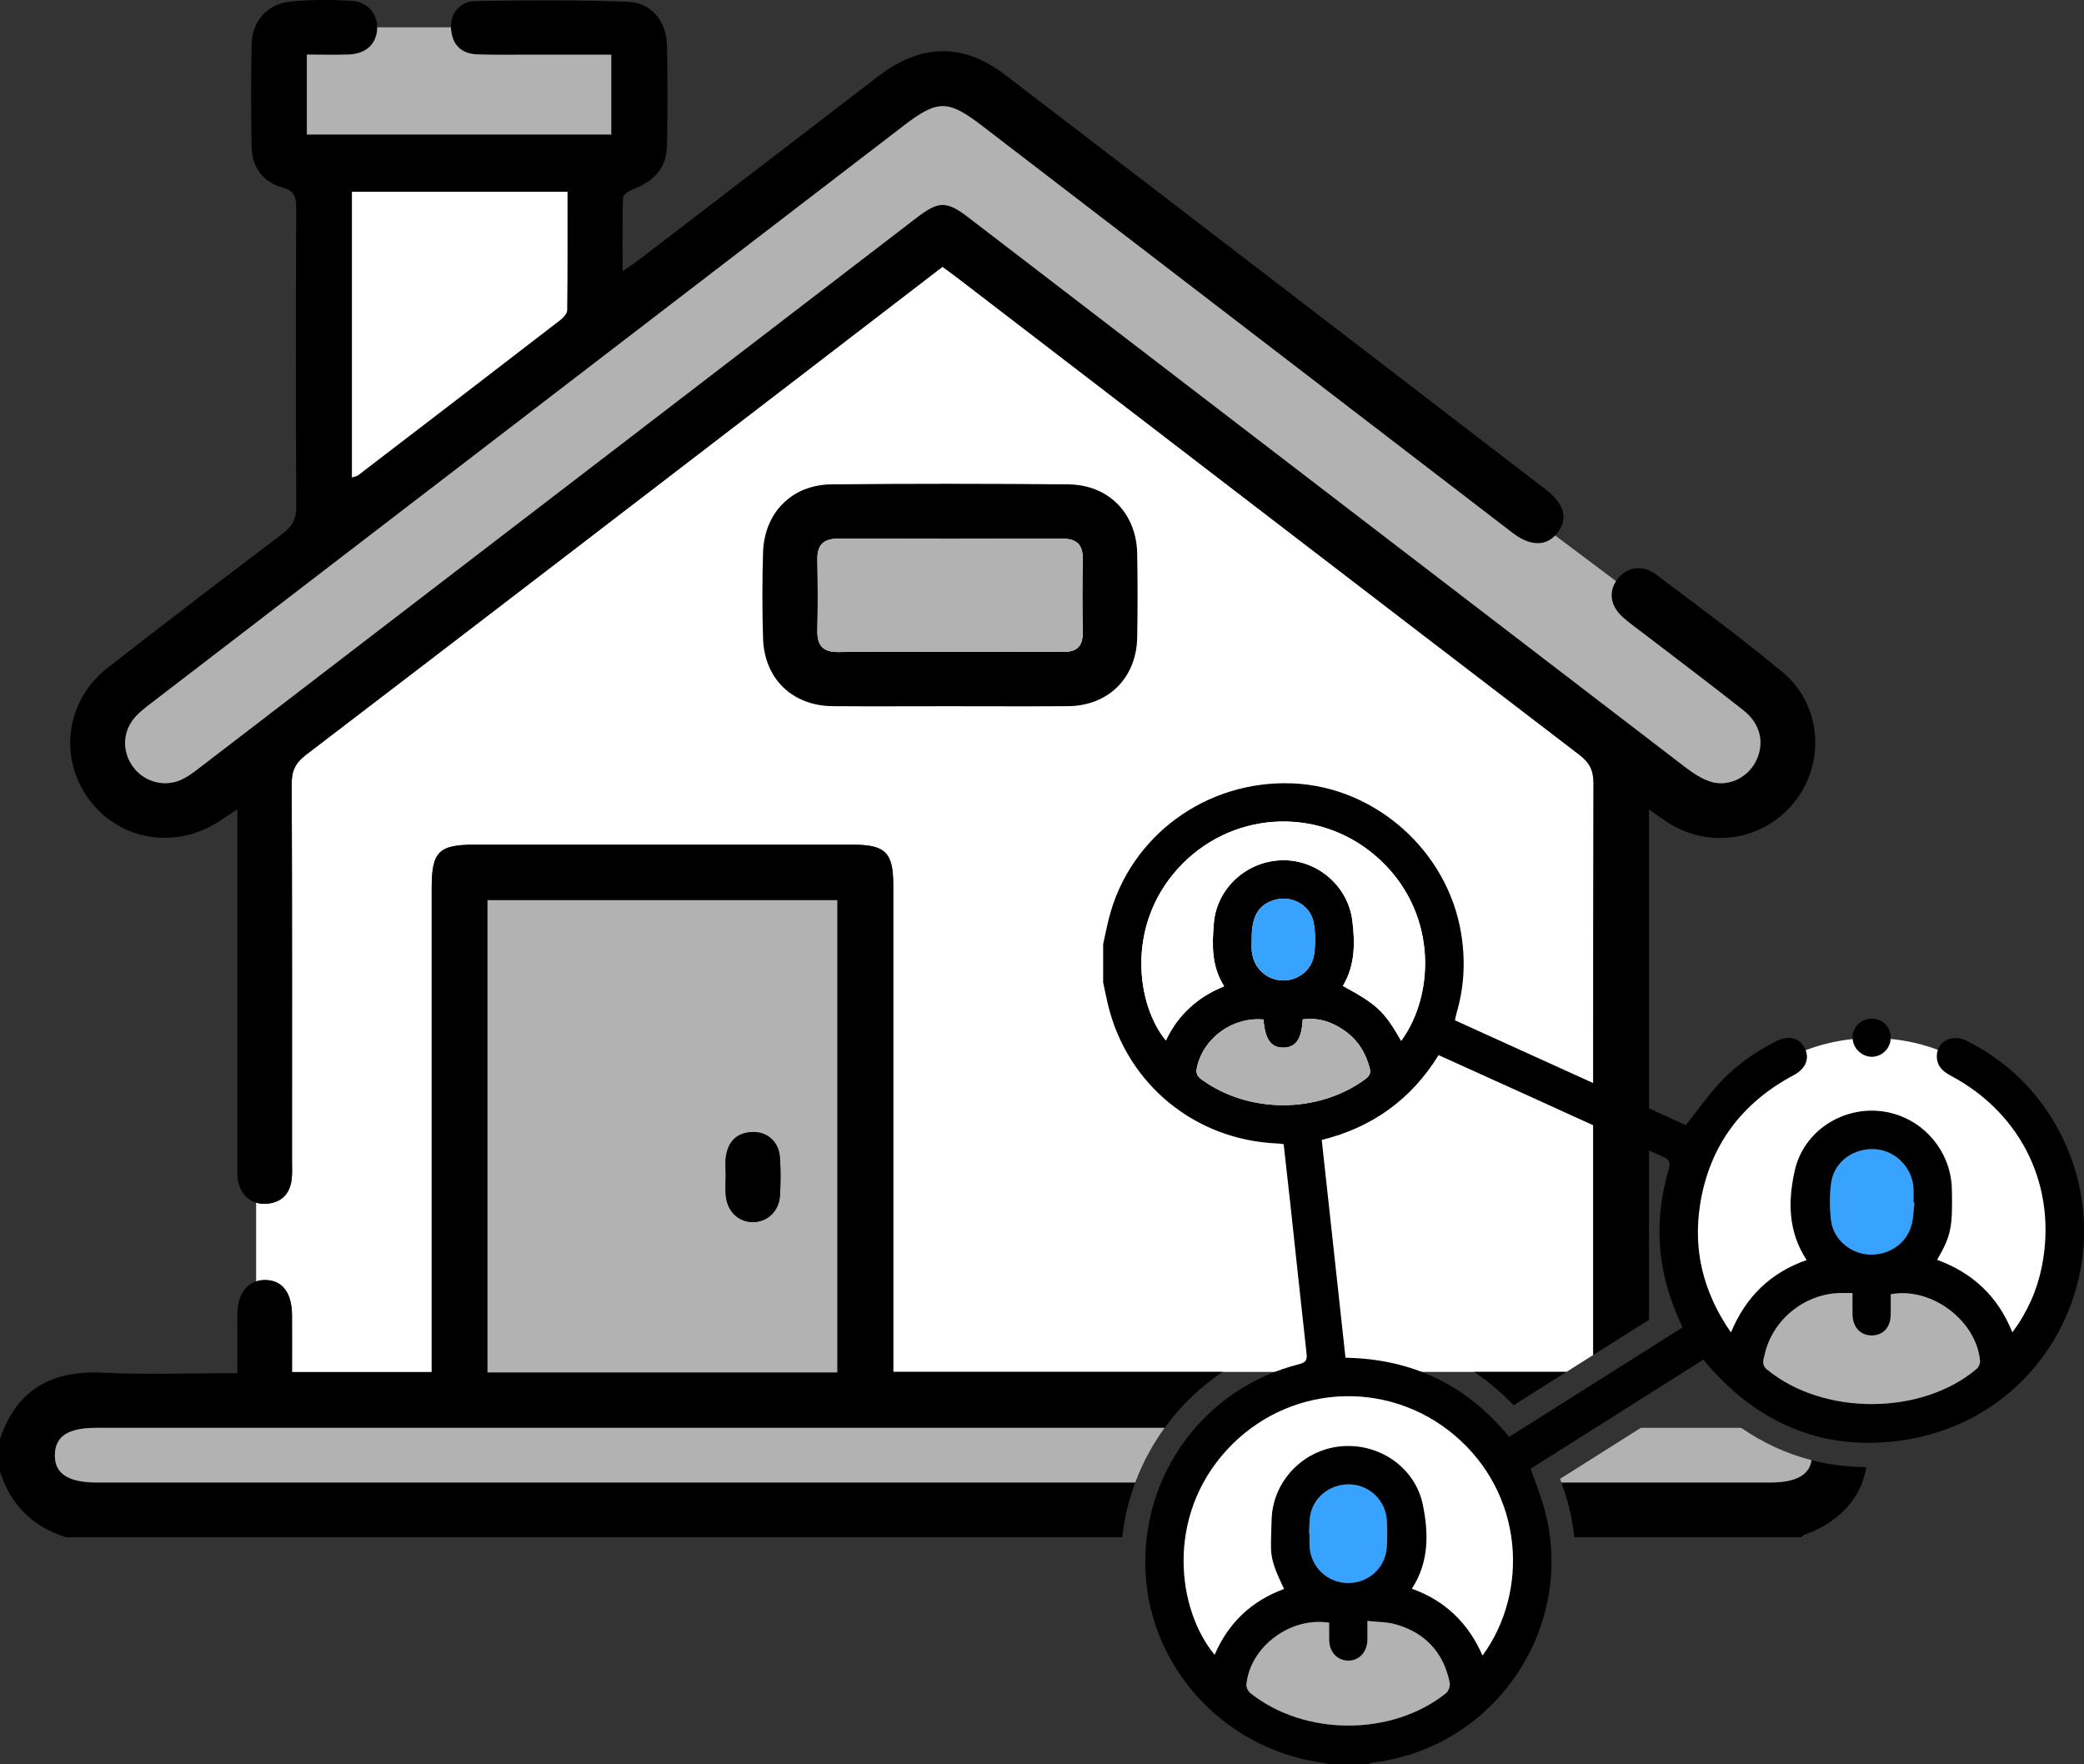 <?xml version="1.0" encoding="UTF-8"?>
<svg id="Layer_2" data-name="Layer 2" xmlns="http://www.w3.org/2000/svg" viewBox="0 0 428 362.3">
  <rect x="0" y="0" width="428" height="362.3" fill="#333333" stroke="none"/>
  <defs>
    <style>
      .cls-1 {
        fill: #fff;
      }

      .cls-2 {
        fill: #b2b2b2;
      }

      .cls-3 {
        fill: #38a2ff;
      }
    </style>
  </defs>
  <g id="Layer_2-2" data-name="Layer 2">
    <g>
      <path class="cls-1" d="M327.21,278.04v.22l-5.51,3.48H183.45v-4.69c0-31.81,.01-63.62,0-95.44,0-6.49-1.66-8.14-8.2-8.14-25.96-.01-51.91-.01-77.87,0-7.25,0-8.72,1.47-8.72,8.79-.01,31.69,0,63.38,0,95.06v4.45h-28.69c0-4.05,.02-7.89,0-11.73-.03-4.68-2.11-7.26-5.71-7.17-.6,.02-1.15,.11-1.66,.28v-16.17c.57,.17,1.2,.25,1.88,.23,3.11-.1,5.09-1.89,5.43-5.11,.13-1.24,.06-2.49,.06-3.74,0-25.83,.04-51.65-.06-77.48-.01-2.66,.82-4.25,2.92-5.86,19.23-14.69,38.44-29.41,57.64-44.13,1.03-.8,2.07-1.59,3.11-2.39,13.51-10.36,27.01-20.73,40.52-31.09,9.79-7.51,19.57-15.02,29.47-22.63,1.35,1,2.56,1.87,3.73,2.78,42.35,32.5,84.69,65.02,127.09,97.46,2.11,1.62,2.88,3.23,2.88,5.87-.09,39.05-.06,78.1-.06,117.15Z"/>
      <path d="M302.75,281.74c2.88,1.93,5.58,4.21,8.11,6.84l10.84-6.84h-18.95Zm63.39-143.66c-8.44-7.01-17.29-13.52-26.06-20.12-2.81-2.11-6.06-1.51-7.95,1.03-.09,.12-.17,.23-.24,.35-1.6,2.47-1.07,5.31,1.57,7.57,1.61,1.38,3.34,2.61,5.02,3.9,6.53,5.01,13.11,9.96,19.57,15.06,3.52,2.78,4.38,6.7,2.62,10.35-1.6,3.3-5.39,5.36-9.05,4.39-1.95-.53-3.82-1.77-5.47-3.03-5.25-4.03-10.51-8.05-15.76-12.08-43.85-33.6-87.68-67.24-131.52-100.86-4.47-3.43-6.11-3.38-10.55,.02-21.58,16.55-43.16,33.11-64.74,49.66-7.2,5.53-14.4,11.05-21.61,16.57-16.45,12.62-32.91,25.25-49.37,37.87-3.95,3.03-7.89,6.05-11.84,9.08-1.08,.83-2.2,1.66-3.43,2.24-3.41,1.61-7.45,.59-9.78-2.31-2.47-3.08-2.51-7.31,.06-10.34,.95-1.13,2.16-2.05,3.35-2.96,7.21-5.53,14.42-11.07,21.64-16.61,7.37-5.66,14.74-11.31,22.11-16.97,16.29-12.5,32.58-25,48.87-37.5,14.78-11.34,29.55-22.67,44.33-34.01,5.9-4.53,11.81-9.06,17.71-13.59,6.95-5.34,9.09-5.31,16.08,.05,5.88,4.51,11.76,9.03,17.64,13.54,30.43,23.36,60.87,46.71,91.31,70.06,3.43,2.64,6.6,2.79,8.75,.53,.16-.16,.31-.34,.46-.53,2.22-2.9,1.47-5.94-2.36-8.88-26.57-20.4-53.13-40.8-79.72-61.18-10.43-8-20.88-16-31.32-23.99-8.68-6.64-17.29-6.46-26.05,.25-10.32,7.91-20.64,15.83-30.96,23.74-5.92,4.53-11.83,9.07-17.74,13.6-1.04,.8-2.14,1.52-3.85,2.73,0-5.54-.09-10.35,.1-15.14,.02-.38,.49-.82,1.05-1.19,.4-.26,.85-.49,1.23-.63,4.25-1.59,6.67-4.47,6.75-8.89,.12-6.86,.13-13.72-.01-20.58-.1-4.83-3.2-8.73-7.91-8.9C118.61-.02,108.12,.04,97.65,.22c-3.17,.05-5.09,2.47-5.04,5.38,0,.14,0,.29,.02,.43,.28,3.22,2.15,5.01,5.36,5.14,3.49,.13,6.98,.05,10.48,.06h17.07V27.62H63.02V11.21c3,0,5.84,.09,8.68-.02,3.44-.14,5.58-2.14,5.76-5.16,.01-.14,.01-.29,.01-.43-.02-2.94-2.11-5.29-5.45-5.45-4.1-.21-8.25-.25-12.33,.17-4.81,.48-7.92,4.01-8.01,8.81-.15,6.98-.13,13.97-.01,20.96,.07,4.18,2.27,7.28,6.23,8.38,.86,.24,1.47,.53,1.91,.91,.85,.72,1.03,1.74,1.02,3.26-.07,20.46-.09,40.92,.01,61.38,.02,2.53-.81,4.08-2.79,5.57-1.82,1.38-3.64,2.75-5.45,4.13-10.21,7.75-20.39,15.54-30.49,23.42-8.6,6.7-10.16,18.46-3.82,27.05,6.29,8.52,18.01,10.38,27,4.29,.99-.67,1.99-1.31,3.45-2.27v4.58c0,22.71,0,45.42,.01,68.12,0,1.25-.11,2.54,.16,3.73,.5,2.22,1.78,3.78,3.69,4.34,.57,.17,1.2,.25,1.88,.23,3.11-.1,5.09-1.89,5.43-5.11,.13-1.24,.06-2.49,.06-3.74,0-25.83,.04-51.65-.06-77.48-.01-2.66,.82-4.25,2.92-5.86,19.23-14.69,38.44-29.41,57.64-44.13,1.03-.8,2.07-1.59,3.11-2.39,13.51-10.36,27.01-20.73,40.52-31.09,9.79-7.51,19.57-15.02,29.47-22.63,1.35,1,2.56,1.87,3.73,2.78,42.35,32.5,84.69,65.02,127.09,97.46,2.11,1.62,2.88,3.23,2.88,5.87-.04,18.68-.05,37.36-.06,56.04,0,6.54-.01,13.09,0,19.63v41.7l11.45-7.22v-104.81c1.45,1.01,2.53,1.79,3.64,2.53,8.68,5.76,20.15,3.88,26.46-4.34,6.17-8.04,5.28-19.79-2.62-26.34ZM72.28,39.38h44.27c0,8.22,.03,16.28-.07,24.34-.01,.69-.79,1.52-1.42,2.01-13.81,10.65-27.65,21.26-41.5,31.86-.27,.21-.66,.25-1.28,.46V39.38ZM372.04,299.86s0,.02-.01,.03c-.02,.17-.05,.33-.09,.48-.01,.07-.03,.14-.06,.2-.03,.11-.06,.22-.1,.33-.02,.08-.05,.15-.1,.22-.04,.11-.09,.21-.13,.3-.08,.16-.18,.31-.29,.46-.18,.25-.39,.49-.63,.7-.09,.09-.18,.17-.28,.23-.11,.1-.22,.18-.34,.25-.14,.1-.3,.19-.46,.27-.11,.06-.24,.12-.36,.17-.11,.06-.23,.11-.35,.15-.17,.08-.35,.14-.54,.19-.18,.06-.37,.12-.56,.16-.18,.05-.36,.09-.55,.13-.18,.04-.36,.07-.55,.1s-.38,.06-.57,.08c-.23,.03-.46,.05-.7,.07-.58,.05-1.21,.07-1.87,.07h-42.83c.47,1.31,.92,2.66,1.3,4.05,.65,2.37,1.1,4.77,1.35,7.18h46.58c.3-.2,.58-.48,.92-.6,7-2.48,11.54-7.66,12.45-13.79-3.89-.02-7.63-.5-11.23-1.43Zm-188.59-18.12v-4.69c0-31.81,.01-63.62,0-95.44,0-6.49-1.66-8.14-8.2-8.14-25.96-.01-51.91-.01-77.87,0-7.25,0-8.72,1.47-8.72,8.79-.01,31.69,0,63.38,0,95.06v4.45h-28.69c0-4.05,.02-7.89,0-11.73-.03-4.68-2.11-7.26-5.71-7.17-.6,.02-1.15,.11-1.66,.28-2.41,.78-3.82,3.17-3.85,6.8-.04,3.94-.01,7.87-.01,12.04-9.61,0-18.71,.34-27.78-.09-10.46-.49-17.54,3.53-20.96,13.57v6.74c2.18,6.81,6.68,11.29,13.48,13.47H230.48c.42-3.88,1.33-7.65,2.67-11.23H19.87c-5.94,0-8.74-1.89-8.6-5.81,.13-3.74,2.78-5.42,8.61-5.42H239.18c3.25-4.48,7.28-8.38,11.92-11.48h-67.65Zm-11.5,.1H100.12v-96.98h71.83v96.98Z"/>
      <path class="cls-2" d="M239.18,293.22c-2.49,3.44-4.53,7.22-6.03,11.23H19.87c-5.94,0-8.74-1.89-8.6-5.81,.13-3.74,2.78-5.42,8.61-5.42H239.18Z"/>
      <path class="cls-2" d="M372.04,299.86s0,.02-.01,.03c-.02,.17-.05,.33-.09,.48-.01,.07-.03,.14-.06,.2-.03,.11-.06,.22-.1,.33-.02,.08-.05,.15-.1,.22-.04,.11-.09,.21-.13,.3-.08,.16-.18,.31-.29,.46-.18,.25-.39,.49-.63,.7-.09,.09-.18,.17-.28,.23-.11,.1-.22,.18-.34,.25-.14,.1-.3,.19-.46,.27-.11,.06-.24,.12-.36,.17-.11,.06-.23,.11-.35,.15-.17,.08-.35,.14-.54,.19-.18,.06-.37,.12-.56,.16-.18,.05-.36,.09-.55,.13-.18,.04-.36,.07-.55,.1s-.38,.06-.57,.08c-.23,.03-.46,.05-.7,.07-.58,.05-1.21,.07-1.87,.07h-42.83c-.09-.25-.18-.5-.27-.75l16.59-10.48h20.6c4.51,3.11,9.33,5.32,14.45,6.64Z"/>
      <path class="cls-2" d="M100.12,184.86v96.98h71.83v-96.98H100.12Zm60.07,60.59c-.18,3.23-2.48,5.45-5.44,5.52-3.09,.07-5.47-2.23-5.71-5.63-.09-1.24-.01-2.48-.01-3.72h.02c0-1.36-.15-2.75,.03-4.08,.44-3.08,2.2-4.94,5.42-5.06,3.05-.12,5.44,1.97,5.67,5.17,.19,2.59,.17,5.21,.02,7.8Z"/>
      <path d="M233.55,113.71c-.14-8.27-5.86-14.17-14.18-14.24-16.21-.15-32.42-.16-48.63,0-8.13,.08-13.79,5.85-14.03,14-.18,5.85-.18,11.72,0,17.58,.24,8.35,6.03,13.92,14.36,13.97,7.98,.06,15.96,.01,23.94,.01s16.21,.05,24.32-.01c8.28-.06,14.06-5.79,14.22-14.11,.1-5.74,.1-11.47,0-17.21Zm-11.19,16.15c.05,2.86-1.19,4.05-4.05,4.02-7.73-.08-15.46-.03-23.19-.03s-15.21-.09-22.81,.05c-3.25,.06-4.51-1.25-4.44-4.42,.11-4.86,.08-9.73,0-14.59-.05-2.99,1.25-4.28,4.27-4.27,15.33,.06,30.67,.05,46,0,3.01-.01,4.3,1.26,4.23,4.29-.11,4.98-.09,9.97-.01,14.95Z"/>
      <path class="cls-2" d="M222.36,129.86c.05,2.86-1.19,4.05-4.05,4.02-7.73-.08-15.46-.03-23.19-.03s-15.21-.09-22.81,.05c-3.25,.06-4.51-1.25-4.44-4.42,.11-4.86,.08-9.73,0-14.59-.05-2.99,1.25-4.28,4.27-4.27,15.33,.06,30.67,.05,46,0,3.01-.01,4.3,1.26,4.23,4.29-.11,4.98-.09,9.97-.01,14.95Z"/>
      <path d="M160.19,245.45c-.18,3.23-2.48,5.45-5.44,5.52-3.09,.07-5.47-2.23-5.71-5.63-.09-1.24-.01-2.48-.01-3.72h.02c0-1.36-.15-2.75,.03-4.08,.44-3.08,2.2-4.94,5.42-5.06,3.05-.12,5.44,1.97,5.67,5.17,.19,2.59,.17,5.21,.02,7.8Z"/>
      <path class="cls-2" d="M125.54,11.23V27.62H63.02V11.21c3,0,5.84,.09,8.68-.02,3.44-.14,5.58-2.14,5.76-5.16,.01-.14,.01-.29,.01-.43h15.14c0,.14,0,.29,.02,.43,.28,3.22,2.15,5.01,5.36,5.14,3.49,.13,6.98,.05,10.48,.06h17.07Z"/>
      <path class="cls-1" d="M116.48,63.72c-.01,.69-.79,1.52-1.42,2.01-13.81,10.65-27.65,21.26-41.5,31.86-.27,.21-.66,.25-1.28,.46V39.38h44.27c0,8.22,.03,16.28-.07,24.34Z"/>
      <path class="cls-2" d="M360.67,156.22c-1.6,3.3-5.39,5.36-9.05,4.39-1.95-.53-3.82-1.77-5.47-3.03-49.11-37.62-98.19-75.29-147.28-112.94-4.47-3.43-6.11-3.38-10.55,.02-21.58,16.55-43.16,33.11-64.74,49.66-7.2,5.53-14.4,11.05-21.61,16.57-20.4,15.65-40.81,31.3-61.21,46.95-1.08,.83-2.2,1.66-3.43,2.24-3.41,1.61-7.45,.59-9.78-2.31-2.47-3.08-2.51-7.31,.06-10.34,.95-1.13,2.16-2.05,3.35-2.96,14.58-11.19,29.16-22.39,43.75-33.58,16.29-12.5,32.58-25,48.87-37.5,20.68-15.87,41.36-31.73,62.04-47.6,6.95-5.34,9.09-5.31,16.08,.05,36.31,27.88,72.63,55.74,108.95,83.6,3.43,2.64,6.6,2.79,8.75,.53l12.49,9.37c-1.6,2.47-1.07,5.31,1.57,7.57,1.61,1.38,3.34,2.61,5.02,3.9,6.53,5.01,13.11,9.96,19.57,15.06,3.52,2.78,4.38,6.7,2.62,10.35Z"/>
      <g>
        <path d="M421.4,229.69c-4.29-6.99-10.19-12.27-17.5-15.96-2.52-1.27-5.15-.27-5.92,1.87-.17,.47-.25,1-.22,1.57,.11,1.94,1.4,2.96,2.99,3.81,14.59,7.81,21.79,22.93,18.58,39.12-.96,4.86-2.93,9.3-6.04,13.51-2.99-7.45-8.21-12.24-15.45-14.89,2.86-4.95,3.21-6.62,3.03-14.53-.19-8.19-6.44-15.06-14.55-16-8.05-.94-15.88,4.18-17.7,12.08-1.44,6.29-1.45,12.62,2.41,18.49-7.38,2.58-12.49,7.52-15.54,14.87-5.67-8.19-7.84-16.91-6.31-26.38,1.93-12,8.52-20.76,19.23-26.47,2.31-1.23,3.19-3.17,2.43-5.11-.07-.19-.16-.37-.26-.56-1.15-2.06-3.3-2.54-5.8-1.28-4.67,2.35-8.86,5.39-12.3,9.32-2.19,2.5-4.12,5.21-6.24,7.91-15.76-7.15-31.6-14.34-47.43-21.53,.15-.67,.22-1.12,.35-1.56,1.58-5.38,1.82-10.84,.91-16.35-2.79-16.88-17.57-30.01-34.54-30.74-17.73-.76-33.5,10.79-37.78,27.69-.45,1.76-.8,3.55-1.19,5.32v7.87c.33,1.52,.63,3.05,.99,4.56,3.94,16.36,17.9,27.8,34.76,28.5,.39,.02,.77,.08,1.32,.14,.45,3.98,.9,7.94,1.33,11.9,1.12,10.35,2.21,20.71,3.37,31.06,.15,1.37-.11,1.87-1.55,2.24-19.43,4.9-32.5,22.67-31.52,42.72,.94,19.4,15.79,35.8,35.25,38.94,.83,.13,1.66,.31,2.48,.47h7.87c.44-.12,.87-.3,1.31-.36,24.99-3.11,41.64-27.86,35-52.11-.75-2.75-1.85-5.4-2.82-8.2,11.82-7.46,23.65-14.93,35.49-22.41,.48,.58,.8,1,1.15,1.39,10.85,12.33,24.48,17.71,40.66,15.03,30.7-5.09,46.07-39.41,29.77-65.94Zm-45.32,13.18c.6-4.32,4.65-7.2,9.11-6.87,4.13,.3,7.55,3.81,7.78,8,.05,.98,.01,1.96,.01,2.94,.06,.01,.13,.02,.19,.02-.2,1.61-.2,3.29-.66,4.82-1.11,3.75-4.8,6.1-8.78,5.84-3.78-.25-7.2-3.14-7.68-6.96-.32-2.56-.34-5.25,.02-7.8Zm-13.67,35.38c1.56-7.06,7.9-12.35,15.16-12.7,.85-.04,1.7,0,2.88,0,0,1.62-.04,3.05,0,4.48,.09,2.59,1.64,4.23,3.94,4.23,2.33,0,3.85-1.62,3.91-4.22,.04-1.42,.01-2.85,.01-4.24,8.37-1.57,17.65,5.45,18.33,13.74,.05,.53-.31,1.26-.73,1.61-11.33,9.58-31.52,9.58-43.01,.11-1.2-.98-.73-2.01-.5-3.01Zm-122.97-64.57c-5.96-7.2-8.29-23.38,2.42-35.25,10.64-11.8,28.5-13.03,40.53-2.76,12.75,10.87,12.55,28.21,5.37,38.07-3.49-6.08-4.91-7.42-11.97-11.27,2.51-4.2,2.52-8.81,1.93-13.46-.91-7.15-7.3-12.54-14.49-12.36-7.25,.18-13.38,5.79-13.95,12.95-.36,4.39-.52,8.8,2.12,12.93-5.45,2.22-9.49,5.86-11.97,11.14Zm30.46-17.8c-.41,3.32-3.38,5.6-6.62,5.46-3.26-.14-5.87-2.63-6.19-5.98-.08-.84-.02-1.7-.02-2.54-.05-4.71,1.46-7.17,4.9-8.06,3.45-.9,7.16,1.19,7.81,4.69,.38,2.09,.38,4.32,.12,6.42Zm-23.15,25.79c-.97-.7-1.16-1.39-.93-2.47,1.31-6.02,7.3-10.41,13.66-9.83,.34,4.09,1.51,5.74,4.02,5.77,2.58,.03,3.83-1.7,4.04-5.79,3.19-.44,6.02,.5,8.59,2.31,2.67,1.88,4.32,4.47,5.16,7.64,.32,1.2-.13,1.77-1.02,2.41-9.72,7.03-23.85,7-33.52-.04Zm50.25,126.03c-11.08,8.91-29.09,8.9-40.23-.02-.45-.36-.83-1.18-.78-1.74,.74-7.71,9.01-13.96,16.98-12.69,0,1.19-.04,2.42,0,3.64,.08,2.41,1.66,4.09,3.84,4.14,2.25,.05,3.93-1.68,4.01-4.17,.04-1.17,0-2.34,0-3.98,2.06,.24,4.02,.2,5.83,.71,6.07,1.73,9.81,5.79,11.08,11.99,.13,.64-.24,1.7-.75,2.11Zm-28.16-32.75c.09-1.37,.02-2.77,.32-4.09,.86-3.81,4.54-6.33,8.54-5.99,3.81,.32,6.91,3.48,7.13,7.36,.1,1.76,.09,3.53,.01,5.29-.2,4.32-3.66,7.58-7.95,7.57-4.28,0-7.71-3.28-7.94-7.59-.04-.85,0-1.7,0-2.55-.04,0-.07,0-.11,0Zm35.62,25.04c-2.9-6.62-7.62-11.25-14.51-13.72,3.54-5.42,3.44-11.35,2.27-17.17-1.57-7.78-9.08-12.87-16.99-12.06-7.75,.78-13.94,7.27-14.1,15.15-.14,7.01-.74,7.24,2.56,14.13-6.66,2.45-11.43,6.95-14.25,13.52-7.73-9.37-10.05-28.27,2.43-41.97,12.33-13.53,32.85-14.91,46.82-3.13,14.27,12.04,15.38,32.08,5.78,45.25Zm5.48-44.91c-8.67-10.59-19.77-16.01-33.61-16.25-1.62-14.84-3.23-29.65-4.88-44.73,10.29-2.53,18.35-8.27,24-17.42,5.93,2.68,11.76,5.31,17.59,7.96,9.48,4.3,18.94,8.64,28.44,12.89,1.32,.59,1.67,1.1,1.23,2.61-3.14,10.67-2.39,21.09,2.3,31.21,.16,.35,.29,.7,.53,1.26-11.95,7.55-23.74,14.98-35.61,22.48Z"/>
        <path class="cls-1" d="M263.7,326.31c-6.66,2.45-11.43,6.95-14.25,13.52-7.73-9.37-10.06-28.27,2.43-41.97,12.33-13.53,32.85-14.91,46.82-3.13,14.27,12.04,15.38,32.08,5.78,45.25-2.9-6.62-7.62-11.25-14.51-13.72,3.54-5.43,3.44-11.35,2.27-17.17-1.57-7.78-9.07-12.87-16.99-12.06-7.75,.79-13.94,7.27-14.1,15.16-.14,7-.74,7.23,2.56,14.13Z"/>
        <path class="cls-1" d="M287.77,213.74c-3.49-6.08-4.91-7.42-11.97-11.27,2.51-4.2,2.53-8.81,1.94-13.45-.91-7.15-7.3-12.54-14.48-12.35-7.26,.18-13.38,5.79-13.96,12.95-.36,4.39-.52,8.8,2.12,12.93-5.45,2.22-9.49,5.85-11.97,11.14-5.96-7.2-8.29-23.38,2.42-35.26,10.64-11.8,28.5-13.03,40.54-2.76,12.74,10.87,12.55,28.21,5.37,38.07Z"/>
        <path class="cls-2" d="M380.46,265.55c0,1.62-.04,3.05,0,4.47,.09,2.59,1.64,4.23,3.94,4.23,2.33,0,3.85-1.62,3.91-4.22,.03-1.43,0-2.86,0-4.24,8.37-1.57,17.65,5.45,18.34,13.74,.04,.52-.31,1.26-.73,1.61-11.33,9.58-31.52,9.58-43.01,.11-1.2-.99-.73-2.01-.51-3.01,1.56-7.06,7.91-12.35,15.17-12.69,.85-.04,1.7,0,2.88,0Z"/>
        <path class="cls-2" d="M272.98,333.24c0,1.19-.03,2.42,0,3.65,.08,2.41,1.66,4.09,3.84,4.14,2.25,.05,3.93-1.68,4.01-4.18,.04-1.17,0-2.34,0-3.98,2.06,.23,4.02,.2,5.83,.71,6.07,1.73,9.82,5.79,11.08,12,.13,.64-.24,1.7-.74,2.11-11.08,8.91-29.09,8.89-40.24-.02-.45-.36-.83-1.18-.78-1.74,.73-7.71,9.01-13.96,16.98-12.69Z"/>
        <path class="cls-2" d="M259.49,209.37c.34,4.09,1.51,5.74,4.02,5.76,2.58,.03,3.82-1.7,4.04-5.79,3.18-.43,6.02,.5,8.59,2.31,2.67,1.88,4.32,4.47,5.16,7.64,.32,1.2-.13,1.77-1.02,2.41-9.73,7.03-23.85,7-33.52-.04-.97-.7-1.16-1.39-.92-2.47,1.31-6.03,7.3-10.41,13.66-9.83Z"/>
        <path class="cls-3" d="M393.18,246.97c-.2,1.61-.2,3.29-.66,4.82-1.11,3.74-4.8,6.1-8.78,5.84-3.78-.25-7.2-3.14-7.68-6.95-.32-2.57-.34-5.25,.02-7.8,.6-4.32,4.65-7.19,9.11-6.87,4.13,.3,7.56,3.81,7.79,8,.05,.98,0,1.96,0,2.94,.06,0,.13,.01,.19,.02Z"/>
        <path class="cls-3" d="M268.84,314.94c.1-1.37,.02-2.77,.32-4.09,.86-3.81,4.54-6.33,8.53-5.99,3.81,.32,6.91,3.48,7.13,7.37,.1,1.76,.1,3.53,.01,5.29-.21,4.32-3.67,7.58-7.95,7.57-4.28,0-7.71-3.28-7.94-7.59-.04-.85,0-1.7,0-2.55-.04,0-.07,0-.11,0Z"/>
        <path class="cls-3" d="M257.09,192.82c-.06-4.71,1.45-7.16,4.9-8.06,3.45-.89,7.16,1.19,7.8,4.7,.38,2.08,.38,4.31,.12,6.42-.41,3.32-3.38,5.6-6.61,5.46-3.26-.14-5.86-2.63-6.19-5.98-.08-.84-.01-1.7-.01-2.55Z"/>
        <path class="cls-1" d="M419.33,260.1c-.96,4.86-2.93,9.3-6.04,13.51-2.99-7.45-8.21-12.24-15.45-14.89,2.86-4.95,3.21-6.62,3.03-14.53-.19-8.19-6.44-15.06-14.55-16-8.05-.94-15.88,4.18-17.7,12.08-1.44,6.29-1.45,12.62,2.41,18.49-7.38,2.58-12.49,7.52-15.54,14.87-5.67-8.19-7.84-16.91-6.31-26.38,1.93-12,8.52-20.76,19.23-26.47,2.31-1.23,3.19-3.17,2.43-5.11,3.05-1.16,6.3-1.94,9.67-2.29,.17,1.98,1.94,3.63,3.93,3.63,2.03-.01,3.72-1.62,3.86-3.65,3.38,.33,6.63,1.09,9.69,2.24-.17,.47-.25,1-.22,1.57,.11,1.94,1.4,2.96,2.99,3.81,14.59,7.81,21.79,22.93,18.58,39.12Z"/>
        <path class="cls-1" d="M380.5,213.38c1.31-.14,2.65-.2,4-.2,1.28,0,2.54,.06,3.78,.18-.14,2.03-1.82,3.64-3.86,3.65-1.99,0-3.76-1.65-3.93-3.63Z"/>
        <path d="M388.3,213.11c0,.08,0,.17-.02,.25-.14,2.03-1.82,3.64-3.86,3.65-1.99,0-3.76-1.65-3.93-3.63-.01-.08-.02-.16-.02-.25-.05-2.19,1.78-3.98,4.02-3.94,2.18,.04,3.82,1.72,3.8,3.92Z"/>
      </g>
    </g>
  </g>
</svg>